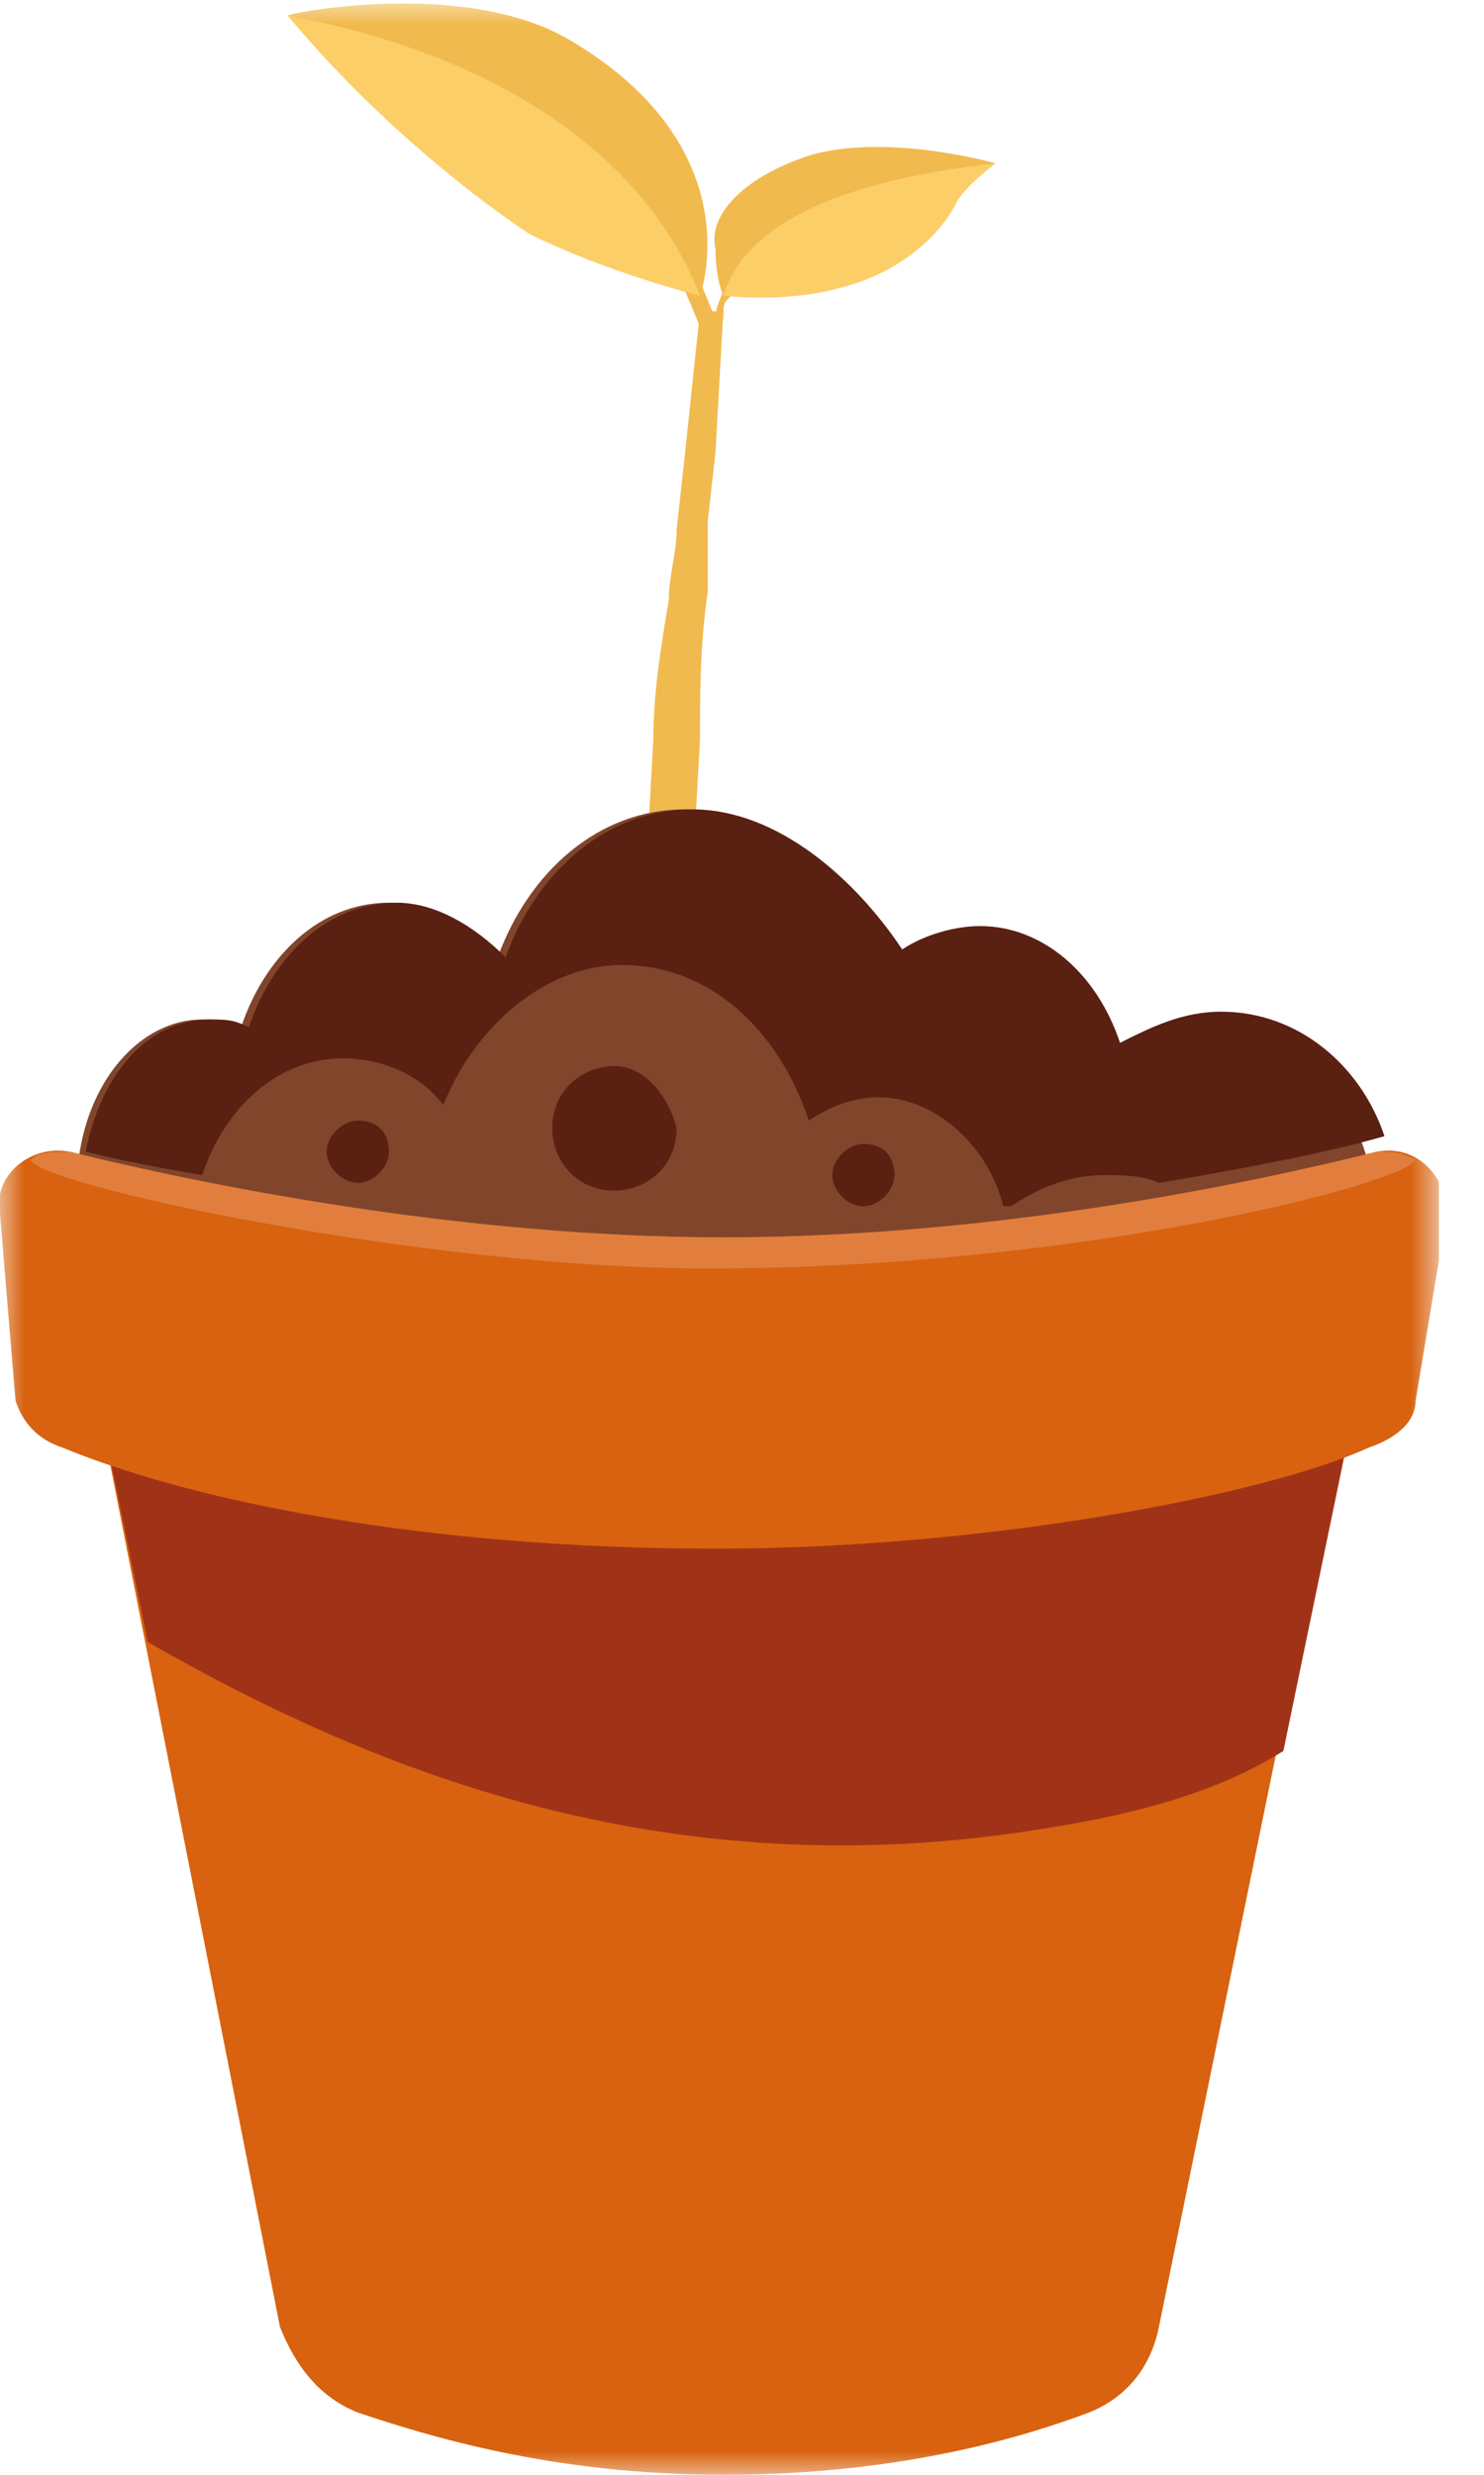 <svg width="30" height="50" viewBox="0 0 30 50" fill="none" xmlns="http://www.w3.org/2000/svg">
<g clip-path="url(#clip0_274_4506)">
<mask id="mask0_274_4506" style="mask-type:luminance" maskUnits="userSpaceOnUse" x="0" y="0" width="30" height="50">
<path d="M29.088 0H0V50H29.088V0Z" fill="white"/>
</mask>
<g mask="url(#mask0_274_4506)">
<path d="M14.151 6.606C14.151 6.606 13.836 5.819 13.679 5.505L13.994 5.348C14.151 5.662 14.465 6.448 14.465 6.448L14.151 6.606Z" fill="#F1BA4F"/>
</g>
<mask id="mask1_274_4506" style="mask-type:luminance" maskUnits="userSpaceOnUse" x="0" y="0" width="30" height="50">
<path d="M29.088 0H0V50H29.088V0Z" fill="white"/>
</mask>
<g mask="url(#mask1_274_4506)">
<path d="M5.818 0.313C5.66 0.313 9.277 -0.473 11.478 0.785C15.252 2.986 14.151 5.973 14.151 5.973C14.151 5.973 12.264 5.502 10.692 4.715C9.277 3.772 7.39 2.2 5.818 0.313Z" fill="#F1BA4F"/>
</g>
<mask id="mask2_274_4506" style="mask-type:luminance" maskUnits="userSpaceOnUse" x="0" y="0" width="30" height="50">
<path d="M29.088 0H0V50H29.088V0Z" fill="white"/>
</mask>
<g mask="url(#mask2_274_4506)">
<path d="M5.818 0.316C10.063 1.103 13.05 3.147 14.151 5.977C14.151 5.977 12.264 5.505 10.692 4.719C9.277 3.776 7.39 2.203 5.818 0.316Z" fill="#FCCE68"/>
</g>
<mask id="mask3_274_4506" style="mask-type:luminance" maskUnits="userSpaceOnUse" x="0" y="0" width="30" height="50">
<path d="M29.088 0H0V50H29.088V0Z" fill="white"/>
</mask>
<g mask="url(#mask3_274_4506)">
<path d="M14.623 6.445H14.466C14.466 6.131 14.623 5.974 14.623 5.816L14.78 5.974C14.623 6.131 14.623 6.131 14.623 6.445Z" fill="#F1BA4F"/>
</g>
<mask id="mask4_274_4506" style="mask-type:luminance" maskUnits="userSpaceOnUse" x="0" y="0" width="30" height="50">
<path d="M29.088 0H0V50H29.088V0Z" fill="white"/>
</mask>
<g mask="url(#mask4_274_4506)">
<path d="M20.126 3.301C20.126 3.301 17.924 2.672 16.352 3.144C14.937 3.616 14.308 4.402 14.465 5.031C14.465 5.66 14.623 5.974 14.623 5.974C14.623 5.974 15.094 5.188 16.824 4.402C18.711 3.616 20.126 3.301 20.126 3.301Z" fill="#F1BA4F"/>
</g>
<mask id="mask5_274_4506" style="mask-type:luminance" maskUnits="userSpaceOnUse" x="0" y="0" width="30" height="50">
<path d="M29.088 0H0V50H29.088V0Z" fill="white"/>
</mask>
<g mask="url(#mask5_274_4506)">
<path d="M20.126 3.301C17.296 3.615 15.094 4.401 14.623 5.974C14.623 5.974 15.88 6.131 16.981 5.816C18.239 5.502 19.025 4.716 19.34 4.087C19.497 3.772 20.126 3.301 20.126 3.301Z" fill="#FCCE68"/>
</g>
<mask id="mask6_274_4506" style="mask-type:luminance" maskUnits="userSpaceOnUse" x="0" y="0" width="30" height="50">
<path d="M29.088 0H0V50H29.088V0Z" fill="white"/>
</mask>
<g mask="url(#mask6_274_4506)">
<path d="M15.252 49.214L15.094 49.371C14.78 49.528 14.465 49.528 14.151 49.528C13.836 49.528 13.522 49.371 13.365 49.214L13.207 49.056C13.207 48.899 13.207 48.899 13.207 48.742C13.207 46.069 13.207 43.553 13.05 40.88L12.736 35.063C12.736 34.591 12.736 34.119 12.736 33.648V32.233V30.817C12.736 30.346 12.736 29.874 12.736 29.402C12.736 25.471 12.893 21.698 13.05 17.767L13.207 14.937C13.207 13.993 13.365 13.05 13.522 12.107C13.522 11.635 13.679 11.163 13.679 10.692L13.836 9.276L14.151 6.289H14.623L14.465 9.119L14.308 10.534C14.308 11.006 14.308 11.478 14.308 11.949C14.151 13.05 14.151 13.993 14.151 14.937L13.994 17.767C13.836 21.541 13.836 25.471 13.994 29.245C13.994 29.717 13.994 30.188 13.994 30.66L14.151 32.233L14.308 33.648C14.308 34.119 14.308 34.591 14.465 35.063L14.937 40.88C14.937 41.824 15.094 42.767 15.094 43.71C15.094 44.654 15.252 45.597 15.252 46.541C15.252 47.327 15.252 48.113 15.409 48.899C15.252 49.056 15.252 49.214 15.252 49.214Z" fill="#F1BA4F"/>
</g>
<mask id="mask7_274_4506" style="mask-type:luminance" maskUnits="userSpaceOnUse" x="0" y="0" width="30" height="50">
<path d="M29.088 0H0V50H29.088V0Z" fill="white"/>
</mask>
<g mask="url(#mask7_274_4506)">
<path d="M23.428 47.013C23.27 47.799 22.799 48.428 22.013 48.742C20.755 49.214 18.239 50 14.623 50C11.164 50 8.648 49.214 7.233 48.742C6.447 48.428 5.975 47.799 5.66 47.013L1.572 26.258H27.673L23.428 47.013Z" fill="#D8620F"/>
</g>
<mask id="mask8_274_4506" style="mask-type:luminance" maskUnits="userSpaceOnUse" x="0" y="0" width="30" height="50">
<path d="M29.088 0H0V50H29.088V0Z" fill="white"/>
</mask>
<g mask="url(#mask8_274_4506)">
<path d="M27.673 23.584C27.359 22.012 25.944 20.911 24.214 20.911C23.428 20.911 22.799 21.226 22.17 21.54C21.698 20.125 20.598 19.182 19.34 19.182C18.868 19.182 18.239 19.339 17.767 19.653C17.138 17.767 15.566 16.352 13.836 16.352C12.107 16.352 10.692 17.609 10.063 19.339C9.434 18.71 8.648 18.238 7.862 18.238C6.447 18.238 5.346 19.339 4.874 20.754C4.56 20.597 4.403 20.597 4.088 20.597C2.83 20.597 1.73 21.855 1.572 23.584C1.572 23.584 2.83 28.459 14.623 28.459C25.629 28.459 27.673 23.584 27.673 23.584Z" fill="#81452C"/>
</g>
<mask id="mask9_274_4506" style="mask-type:luminance" maskUnits="userSpaceOnUse" x="0" y="0" width="30" height="50">
<path d="M29.088 0H0V50H29.088V0Z" fill="white"/>
</mask>
<g mask="url(#mask9_274_4506)">
<path d="M13.994 16.352C12.264 16.352 10.849 17.609 10.22 19.339C9.591 18.71 8.805 18.238 8.019 18.238C6.604 18.238 5.503 19.339 5.032 20.754C4.717 20.597 4.56 20.597 4.245 20.597C2.987 20.597 2.044 21.698 1.73 23.27C2.359 23.427 3.145 23.584 4.088 23.741C4.56 22.326 5.66 21.383 6.918 21.383C7.704 21.383 8.491 21.698 8.962 22.326C9.591 20.754 11.006 19.496 12.579 19.496C14.308 19.496 15.723 20.754 16.352 22.641C16.824 22.326 17.296 22.169 17.767 22.169C18.868 22.169 19.969 23.113 20.283 24.37C20.283 24.37 20.283 24.37 20.44 24.37C20.912 24.056 21.541 23.741 22.327 23.741C22.642 23.741 23.113 23.741 23.428 23.899C25.314 23.584 26.887 23.27 27.988 22.955C27.516 21.54 26.258 20.44 24.686 20.44C23.899 20.44 23.27 20.754 22.642 21.069C22.17 19.653 21.069 18.71 19.811 18.71C19.34 18.71 18.711 18.867 18.239 19.182C17.296 17.767 15.723 16.352 13.994 16.352Z" fill="#5A2012"/>
</g>
<mask id="mask10_274_4506" style="mask-type:luminance" maskUnits="userSpaceOnUse" x="0" y="0" width="30" height="50">
<path d="M29.088 0H0V50H29.088V0Z" fill="white"/>
</mask>
<g mask="url(#mask10_274_4506)">
<path d="M1.572 26.258L2.987 33.176C7.39 35.692 13.365 38.208 21.069 36.95C23.113 36.635 24.686 36.163 25.944 35.377L27.83 26.258C26.887 26.415 2.516 26.258 1.572 26.258Z" fill="#A03317"/>
</g>
<mask id="mask11_274_4506" style="mask-type:luminance" maskUnits="userSpaceOnUse" x="0" y="0" width="30" height="50">
<path d="M29.088 0H0V50H29.088V0Z" fill="white"/>
</mask>
<g mask="url(#mask11_274_4506)">
<path d="M28.616 28.302C28.616 28.773 28.145 29.088 27.673 29.245C25.629 30.189 19.968 31.289 14.465 31.289C8.648 31.289 3.931 30.346 1.258 29.245C0.786 29.088 0.472 28.773 0.314 28.302L-2.63583e-05 24.528C-0.157 23.742 0.629 23.113 1.415 23.27C3.931 23.899 9.277 25 14.623 25C20.126 25 25.314 23.899 27.83 23.27C28.616 23.113 29.245 23.742 29.245 24.528L28.616 28.302Z" fill="#D8620F"/>
</g>
<mask id="mask12_274_4506" style="mask-type:luminance" maskUnits="userSpaceOnUse" x="0" y="0" width="30" height="50">
<path d="M29.088 0H0V50H29.088V0Z" fill="white"/>
</mask>
<g mask="url(#mask12_274_4506)">
<path d="M14.308 25.628C21.855 25.628 28.459 23.898 28.616 23.427C28.302 23.27 28.145 23.27 27.83 23.27C25.314 23.898 20.126 24.999 14.623 24.999C9.277 24.999 3.931 23.898 1.415 23.27C1.101 23.27 0.786 23.27 0.629 23.427C0.629 23.898 8.491 25.628 14.308 25.628Z" fill="#E17E3E"/>
</g>
<mask id="mask13_274_4506" style="mask-type:luminance" maskUnits="userSpaceOnUse" x="0" y="0" width="30" height="50">
<path d="M29.088 0H0V50H29.088V0Z" fill="white"/>
</mask>
<g mask="url(#mask13_274_4506)">
<path d="M7.233 22.641C6.918 22.641 6.604 22.955 6.604 23.27C6.604 23.584 6.918 23.898 7.233 23.898C7.547 23.898 7.862 23.584 7.862 23.27C7.862 22.955 7.704 22.641 7.233 22.641Z" fill="#5A2012"/>
</g>
<mask id="mask14_274_4506" style="mask-type:luminance" maskUnits="userSpaceOnUse" x="0" y="0" width="30" height="50">
<path d="M29.088 0H0V50H29.088V0Z" fill="white"/>
</mask>
<g mask="url(#mask14_274_4506)">
<path d="M17.453 23.113C17.138 23.113 16.824 23.428 16.824 23.742C16.824 24.057 17.138 24.371 17.453 24.371C17.767 24.371 18.082 24.057 18.082 23.742C18.082 23.428 17.924 23.113 17.453 23.113Z" fill="#5A2012"/>
</g>
<mask id="mask15_274_4506" style="mask-type:luminance" maskUnits="userSpaceOnUse" x="0" y="0" width="30" height="50">
<path d="M29.088 0H0V50H29.088V0Z" fill="white"/>
</mask>
<g mask="url(#mask15_274_4506)">
<path d="M12.421 21.539C11.793 21.539 11.164 22.011 11.164 22.797C11.164 23.426 11.635 24.055 12.421 24.055C13.05 24.055 13.679 23.583 13.679 22.797C13.522 22.168 13.05 21.539 12.421 21.539Z" fill="#5A2012"/>
</g>
</g>
<defs>
<clipPath id="clip0_274_4506">
<rect width="29.088" height="50" fill="white"/>
</clipPath>
</defs>
</svg>

